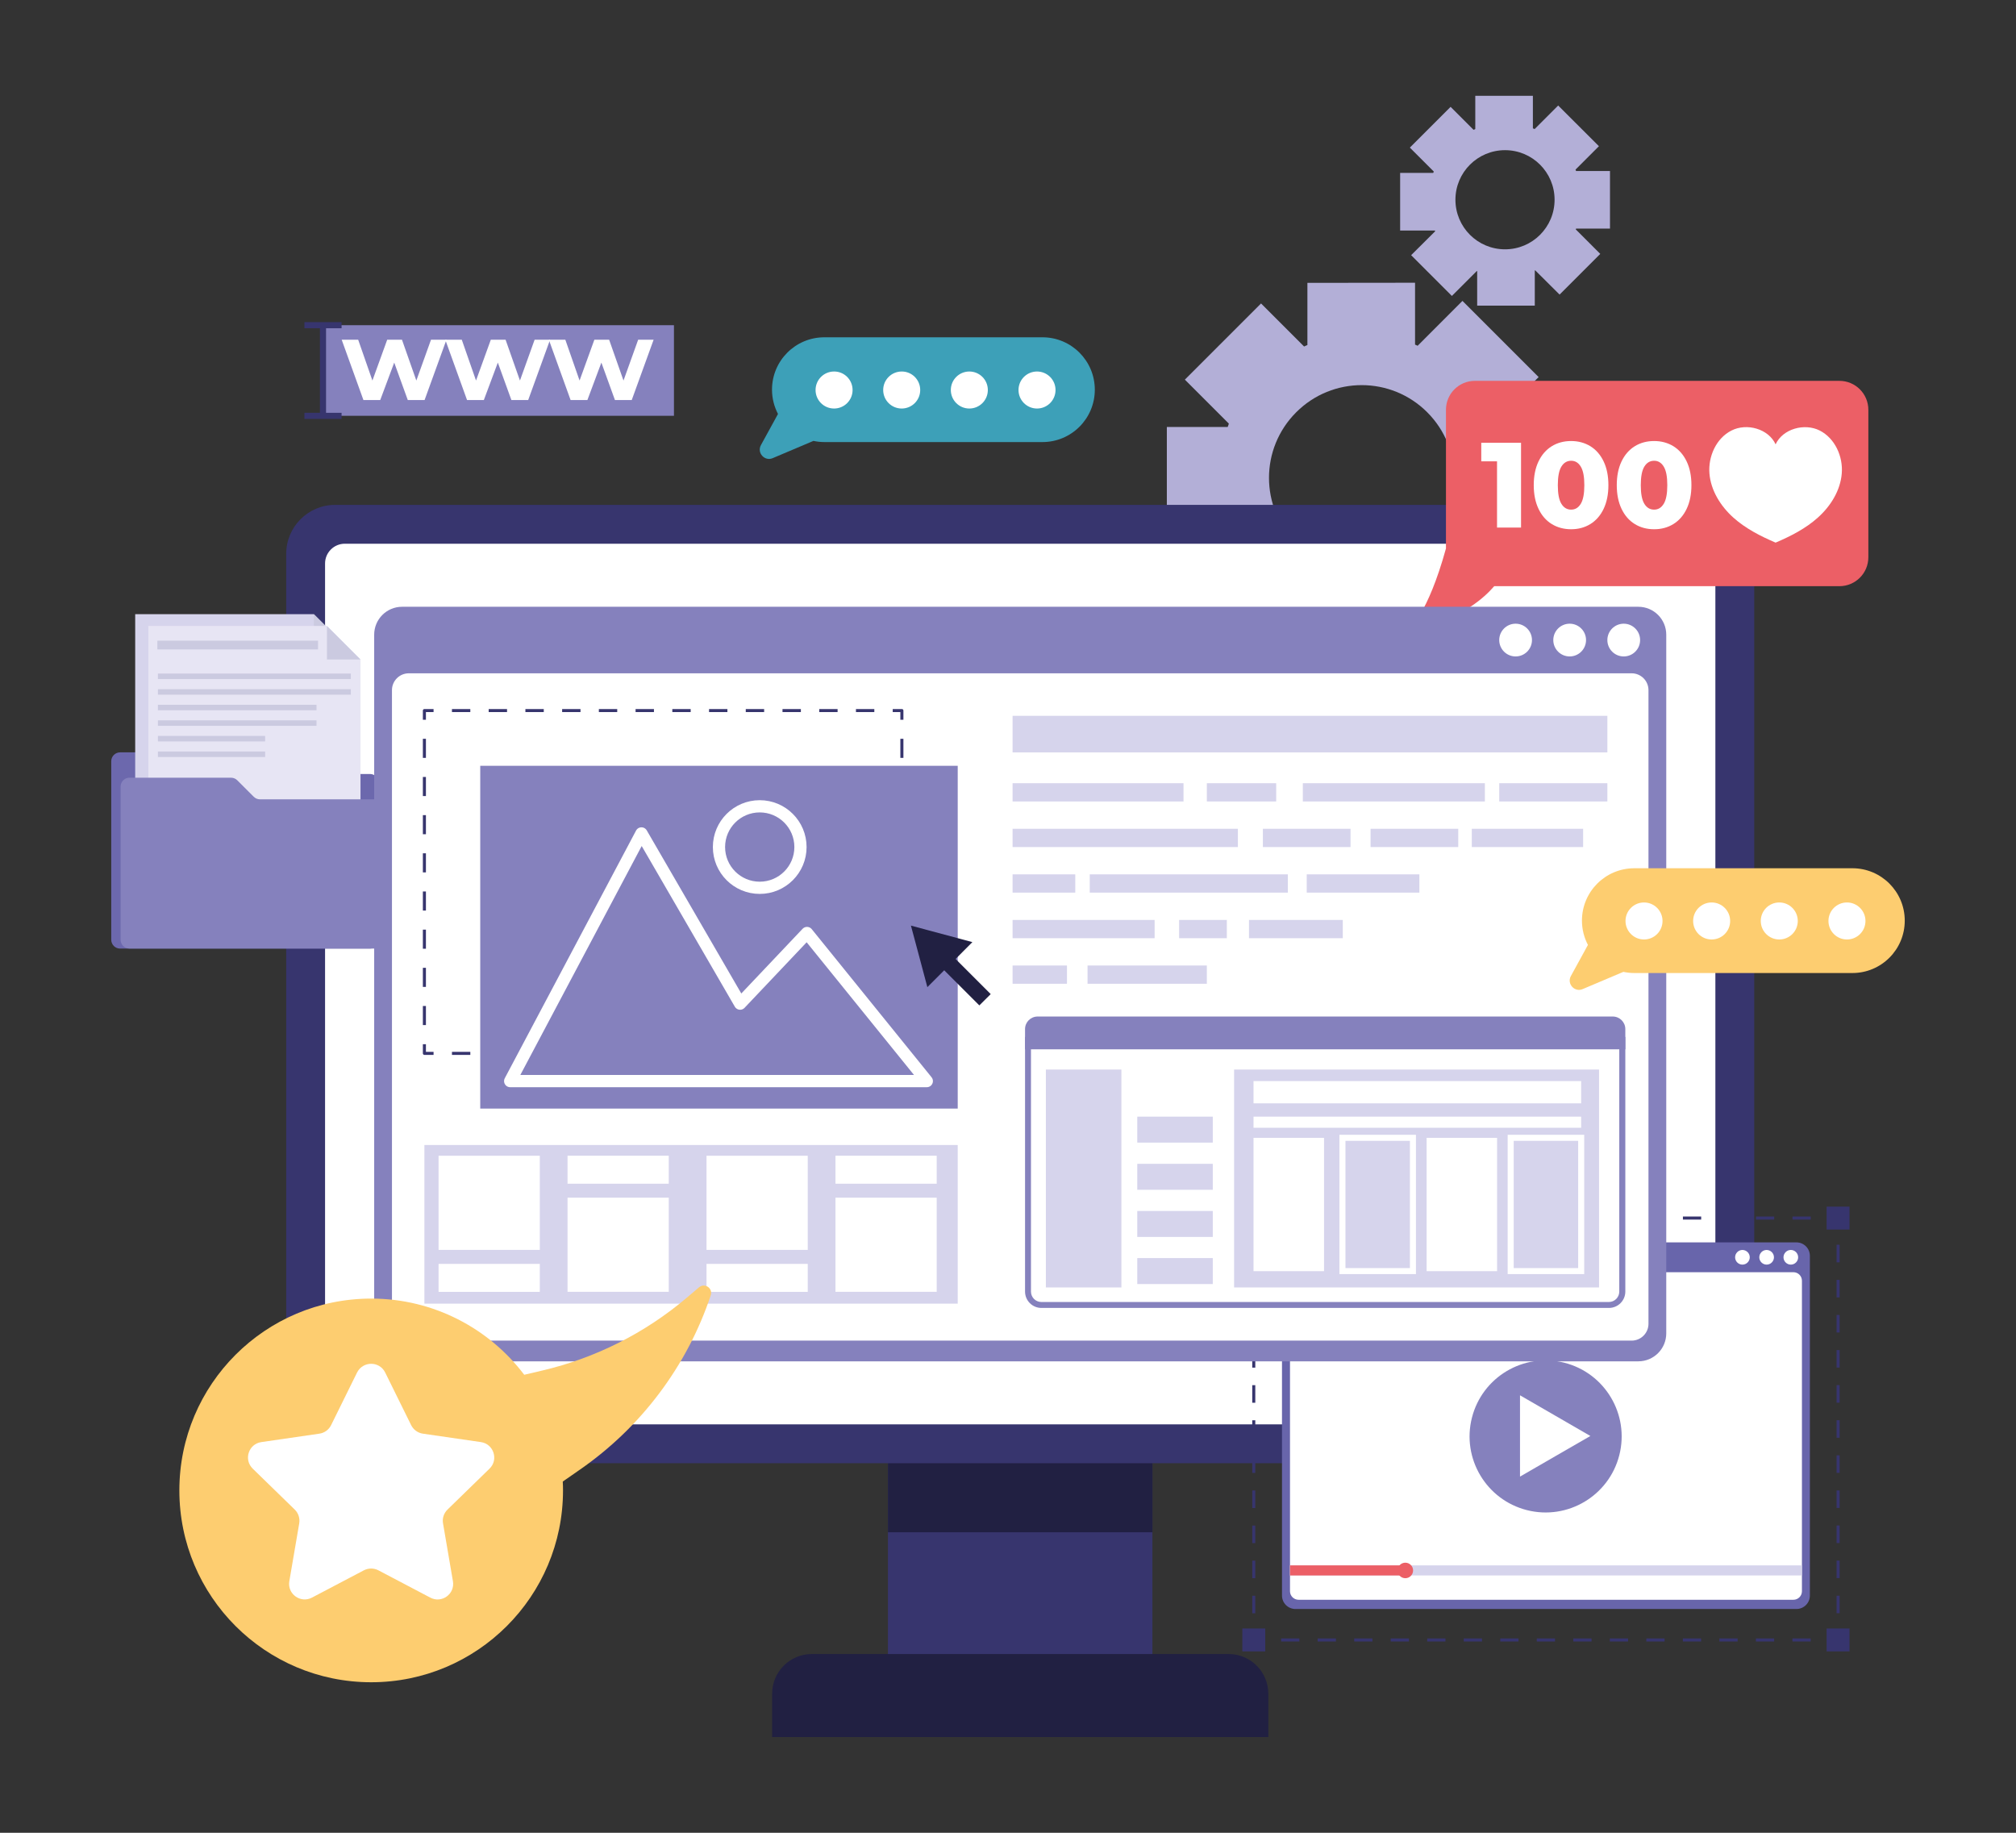 <?xml version="1.0" encoding="utf-8"?>
<!-- Generator: Adobe Illustrator 27.2.0, SVG Export Plug-In . SVG Version: 6.00 Build 0)  -->
<svg version="1.1" id="katman_1" xmlns="http://www.w3.org/2000/svg" xmlns:xlink="http://www.w3.org/1999/xlink" x="0px" y="0px"
	 viewBox="0 0 330 300" style="enable-background:new 0 0 330 300;" xml:space="preserve">
<rect x="0" y="0" width="330" height="300" fill="#333333" stroke="none"/>
<style type="text/css">
	.st0{fill:#B3AFD7;}
	.st1{fill:#37356E;}
	.st2{fill:#212042;}
	.st3{fill:#FFFFFF;}
	.st4{fill:#6865AB;}
	.st5{fill:#8581BD;}
	.st6{fill:#D6D4EC;}
	.st7{fill:#EC5F66;}
	.st8{fill:none;stroke:#37356E;stroke-width:0.5;stroke-linejoin:round;}
	.st9{fill:none;stroke:#37356E;stroke-width:0.5;stroke-linejoin:round;stroke-dasharray:2.989,2.989;}
	.st10{fill:none;stroke:#37356E;stroke-width:0.5;stroke-linejoin:round;stroke-dasharray:2.872,2.872;}
	.st11{fill:#6C68AD;}
	.st12{fill:#CBCAE0;}
	.st13{fill:#E7E5F4;}
	.st14{fill:none;stroke:#37356E;stroke-width:0.5;stroke-linejoin:round;stroke-dasharray:3.006,3.006;}
	.st15{fill:none;stroke:#37356E;stroke-width:0.5;stroke-linejoin:round;stroke-dasharray:3.124,3.124;}
	.st16{fill:none;stroke:#FFFFFF;stroke-width:2;stroke-linecap:round;stroke-linejoin:round;stroke-miterlimit:10;}
	.st17{fill:#3DA0B8;}
	.st18{fill:#FDCD70;}
	.st19{fill:none;stroke:#37356E;stroke-miterlimit:10;}
</style>
<g>
	<g>
		<g>
			<path class="st0" d="M239.79,107.15l12.47-12.47l-7.62-7.62c0.02-0.05,0.03-0.1,0.06-0.13l10.52-0.02V69.31l-10.6,0
				c-0.03-0.1-0.08-0.18-0.11-0.24l7.35-7.35l-12.47-12.47l-7.34,7.35c-0.13-0.06-0.28-0.15-0.42-0.19V46.28l-17.62,0.02v10.18
				c-0.19,0.06-0.36,0.16-0.54,0.24l-7.05-7.05l-12.47,12.47l7.2,7.2c-0.06,0.19-0.11,0.37-0.19,0.55h-9.96v17.64h10.38
				c0.06,0.13,0.13,0.26,0.18,0.41l-7.17,7.17l12.47,12.47l7.51-7.51c0.06,0.03,0.15,0.05,0.24,0.08l-0.02,10.39h17.64l0-10.8
				c0.05-0.02,0.08-0.05,0.11-0.05L239.79,107.15z M212.16,88.93c-5.92-5.92-5.92-15.52,0.02-21.45c5.92-5.92,15.52-5.92,21.44,0
				c5.93,5.93,5.93,15.53,0.02,21.45C227.69,94.86,218.09,94.86,212.16,88.93z"/>
			<path class="st0" d="M241.8,50.03h9.43v-5.76c0.02-0.01,0.05-0.02,0.07-0.02l3.99,3.97l6.66-6.66l-4.01-4.01
				c0.02-0.05,0.04-0.1,0.05-0.13h5.55v-9.43h-5.55c-0.02-0.07-0.05-0.16-0.09-0.23l3.83-3.83l-6.67-6.66l-3.85,3.85
				c-0.1-0.05-0.2-0.07-0.29-0.11v-5.33h-9.43v5.44c-0.1,0.05-0.18,0.1-0.28,0.13l-3.76-3.76l-6.67,6.67l3.92,3.92
				c-0.02,0.07-0.05,0.15-0.09,0.22h-5.42v9.43h5.68c0.01,0.04,0.04,0.07,0.06,0.12l-3.94,3.92l6.67,6.67l4.08-4.08
				c0.02,0.01,0.05,0.01,0.06,0.02V50.03z M238.24,32.69c0-4.48,3.63-8.11,8.12-8.11c4.48,0,8.11,3.63,8.11,8.11
				c0,4.49-3.63,8.12-8.11,8.12C241.87,40.81,238.24,37.18,238.24,32.69z"/>
		</g>
		<g>
			<rect x="145.35" y="233.91" class="st1" width="43.29" height="48.62"/>
			<rect x="145.35" y="233.91" class="st2" width="43.29" height="16.9"/>
			<path class="st2" d="M207.6,284.33h-81.21v-7.09c0-3.59,2.91-6.5,6.5-6.5h68.22c3.59,0,6.5,2.91,6.5,6.5V284.33z"/>
			<path class="st1" d="M279.14,239.51H54.86c-4.42,0-8.01-3.59-8.01-8.01V90.65c0-4.42,3.59-8.01,8.01-8.01h224.28
				c4.42,0,8.01,3.59,8.01,8.01V231.5C287.15,235.92,283.56,239.51,279.14,239.51z"/>
			<path class="st3" d="M53.21,229.92V92.23c0-1.78,1.45-3.23,3.23-3.23h221.12c1.78,0,3.23,1.45,3.23,3.23v137.69
				c0,1.78-1.45,3.23-3.23,3.23H56.44C54.65,233.15,53.21,231.7,53.21,229.92z"/>
		</g>
		<g>
			<g>
				<g>
					<path class="st4" d="M294.06,263.37h-82.01c-1.21,0-2.2-0.98-2.2-2.2v-55.61c0-1.21,0.98-2.2,2.2-2.2h82.01
						c1.21,0,2.2,0.98,2.2,2.2v55.61C296.26,262.39,295.27,263.37,294.06,263.37z"/>
					<path class="st3" d="M211.16,260.46v-50.82c0-0.77,0.62-1.4,1.4-1.4h81c0.77,0,1.4,0.62,1.4,1.4v50.82c0,0.77-0.62,1.4-1.4,1.4
						h-81C211.78,261.85,211.16,261.23,211.16,260.46z"/>
					<g>
						<path class="st3" d="M294.34,205.8c0,0.66-0.54,1.2-1.2,1.2s-1.2-0.54-1.2-1.2s0.54-1.2,1.2-1.2S294.34,205.14,294.34,205.8z"
							/>
						<path class="st3" d="M290.38,205.8c0,0.66-0.54,1.2-1.2,1.2c-0.66,0-1.2-0.54-1.2-1.2s0.54-1.2,1.2-1.2
							C289.84,204.61,290.38,205.14,290.38,205.8z"/>
						<path class="st3" d="M286.42,205.8c0,0.66-0.54,1.2-1.2,1.2c-0.66,0-1.2-0.54-1.2-1.2s0.54-1.2,1.2-1.2
							C285.88,204.61,286.42,205.14,286.42,205.8z"/>
					</g>
				</g>
				<g>
					
						<ellipse transform="matrix(0.246 -0.969 0.969 0.246 -37.013 422.515)" class="st5" cx="253.06" cy="235.05" rx="12.45" ry="12.45"/>
					<polygon class="st3" points="260.33,235.05 254.57,238.37 248.81,241.7 248.81,235.05 248.81,228.39 254.57,231.72 					"/>
				</g>
				<g>
					<rect x="211.16" y="256.23" class="st6" width="83.79" height="1.65"/>
					<rect x="211.16" y="256.23" class="st7" width="18.88" height="1.65"/>
					<circle class="st7" cx="230.04" cy="257.06" r="1.27"/>
				</g>
			</g>
			<g>
				<g>
					<polyline class="st8" points="300.88,266.94 300.88,268.44 299.38,268.44 					"/>
					<line class="st9" x1="296.39" y1="268.44" x2="208.23" y2="268.44"/>
					<polyline class="st8" points="206.73,268.44 205.23,268.44 205.23,266.94 					"/>
					<line class="st10" x1="205.23" y1="264.07" x2="205.23" y2="202.32"/>
					<polyline class="st8" points="205.23,200.88 205.23,199.38 206.73,199.38 					"/>
					<line class="st9" x1="209.72" y1="199.38" x2="297.88" y2="199.38"/>
					<polyline class="st8" points="299.38,199.38 300.88,199.38 300.88,200.88 					"/>
					<line class="st10" x1="300.88" y1="203.75" x2="300.88" y2="265.5"/>
				</g>
			</g>
			<rect x="203.36" y="197.51" class="st1" width="3.75" height="3.75"/>
			<rect x="203.36" y="266.56" class="st1" width="3.75" height="3.75"/>
			<rect x="299" y="197.51" class="st1" width="3.75" height="3.75"/>
			<rect x="299" y="266.56" class="st1" width="3.75" height="3.75"/>
		</g>
		<g>
			<path class="st11" d="M60.56,155.27H19.66c-0.8,0-1.45-0.65-1.45-1.45V124.6c0-0.8,0.65-1.45,1.45-1.45h16.63
				c0.38,0,0.75,0.15,1.02,0.42l2.7,2.7c0.27,0.27,0.64,0.42,1.02,0.42h19.53c0.8,0,1.45,0.65,1.45,1.45v25.67
				C62.01,154.62,61.36,155.27,60.56,155.27z"/>
			<g>
				<polygon class="st6" points="56.86,106.02 56.86,142.81 22.13,142.81 22.13,100.53 51.37,100.53 				"/>
				<polygon class="st12" points="51.37,106.02 51.37,100.53 56.86,106.02 				"/>
			</g>
			<polygon class="st13" points="59.01,107.95 59.01,144.73 24.28,144.73 24.28,102.46 53.52,102.46 			"/>
			<path class="st5" d="M62.1,155.27H21.19c-0.8,0-1.45-0.65-1.45-1.45v-25.07c0-0.8,0.65-1.45,1.45-1.45h16.63
				c0.38,0,0.75,0.15,1.02,0.42l2.7,2.7c0.27,0.27,0.64,0.42,1.02,0.42H62.1c0.8,0,1.45,0.65,1.45,1.45v21.52
				C63.55,154.62,62.9,155.27,62.1,155.27z"/>
			<polygon class="st12" points="53.52,107.95 53.52,102.46 59.01,107.95 			"/>
			<rect x="25.76" y="104.87" class="st12" width="26.3" height="1.43"/>
			<rect x="25.85" y="110.25" class="st12" width="31.58" height="0.9"/>
			<rect x="25.85" y="112.81" class="st12" width="31.58" height="0.9"/>
			<rect x="25.85" y="115.36" class="st12" width="25.96" height="0.9"/>
			<rect x="25.85" y="117.91" class="st12" width="25.96" height="0.9"/>
			<rect x="25.85" y="120.46" class="st12" width="17.55" height="0.9"/>
			<rect x="25.85" y="123.01" class="st12" width="17.55" height="0.9"/>
		</g>
		<g>
			<path class="st7" d="M232.56,100.42c1.12-1.91,2.63-5.2,4.13-10.64V67.07c0-2.61,2.12-4.73,4.73-4.73h59.68
				c2.61,0,4.73,2.12,4.73,4.73v24.15c0,2.61-2.12,4.73-4.73,4.73h-56.51c-1.72,1.99-5.06,4.88-10.7,6.29
				C232.83,102.5,232.01,101.35,232.56,100.42z"/>
			<path class="st3" d="M283.43,70.47c2.5-1.27,6.05-0.29,7.22,2.26c1.17-2.54,4.72-3.52,7.22-2.26c2.5,1.27,3.84,4.25,3.61,7.04
				c-0.23,2.79-1.82,5.34-3.91,7.21c-2,1.8-4.44,3.04-6.92,4.1c-2.48-1.06-4.91-2.3-6.92-4.1c-2.08-1.87-3.68-4.42-3.91-7.21
				C279.59,74.72,280.93,71.73,283.43,70.47z"/>
			<g>
				<path class="st3" d="M248.98,72.47v13.88h-3.93V75.51h-2.58v-3.03H248.98z"/>
				<path class="st3" d="M254.01,85.78c-0.93-0.57-1.65-1.4-2.17-2.49c-0.52-1.09-0.78-2.38-0.78-3.88c0-1.49,0.26-2.79,0.78-3.88
					c0.52-1.09,1.25-1.92,2.17-2.49c0.93-0.57,1.98-0.85,3.17-0.85c1.18,0,2.23,0.29,3.15,0.85c0.92,0.57,1.65,1.4,2.17,2.49
					c0.52,1.09,0.78,2.38,0.78,3.88c0,1.49-0.26,2.79-0.78,3.88c-0.52,1.09-1.25,1.92-2.17,2.49c-0.93,0.57-1.98,0.85-3.15,0.85
					C256,86.63,254.94,86.35,254.01,85.78z M258.76,82.46c0.39-0.64,0.58-1.66,0.58-3.04c0-1.39-0.19-2.4-0.58-3.04
					c-0.39-0.64-0.91-0.96-1.58-0.96c-0.67,0-1.21,0.32-1.6,0.96c-0.39,0.64-0.58,1.66-0.58,3.04c0,1.39,0.19,2.4,0.58,3.04
					c0.39,0.64,0.92,0.96,1.6,0.96C257.85,83.42,258.37,83.1,258.76,82.46z"/>
				<path class="st3" d="M267.6,85.78c-0.93-0.57-1.65-1.4-2.17-2.49c-0.52-1.09-0.78-2.38-0.78-3.88c0-1.49,0.26-2.79,0.78-3.88
					c0.52-1.09,1.25-1.92,2.17-2.49c0.93-0.57,1.98-0.85,3.17-0.85c1.18,0,2.23,0.29,3.15,0.85c0.92,0.57,1.65,1.4,2.17,2.49
					c0.52,1.09,0.78,2.38,0.78,3.88c0,1.49-0.26,2.79-0.78,3.88c-0.52,1.09-1.25,1.92-2.17,2.49c-0.93,0.57-1.98,0.85-3.15,0.85
					C269.58,86.63,268.52,86.35,267.6,85.78z M272.34,82.46c0.39-0.64,0.58-1.66,0.58-3.04c0-1.39-0.19-2.4-0.58-3.04
					c-0.39-0.64-0.91-0.96-1.58-0.96c-0.67,0-1.21,0.32-1.6,0.96c-0.39,0.64-0.58,1.66-0.58,3.04c0,1.39,0.19,2.4,0.58,3.04
					c0.39,0.64,0.92,0.96,1.6,0.96C271.43,83.42,271.95,83.1,272.34,82.46z"/>
			</g>
		</g>
		<g>
			<g>
				<path class="st5" d="M268.18,222.83H65.82c-2.53,0-4.57-2.05-4.57-4.57V103.89c0-2.53,2.05-4.57,4.57-4.57h202.36
					c2.53,0,4.57,2.05,4.57,4.57v114.37C272.75,220.78,270.7,222.83,268.18,222.83z"/>
				<path class="st3" d="M64.16,216.68V112.97c0-1.52,1.23-2.76,2.76-2.76h200.16c1.52,0,2.76,1.23,2.76,2.76v103.71
					c0,1.52-1.23,2.76-2.76,2.76H66.92C65.4,219.43,64.16,218.2,64.16,216.68z"/>
				<g>
					<path class="st3" d="M268.47,104.77c0,1.48-1.2,2.68-2.68,2.68c-1.48,0-2.68-1.2-2.68-2.68s1.2-2.68,2.68-2.68
						C267.27,102.09,268.47,103.29,268.47,104.77z"/>
					<path class="st3" d="M259.62,104.77c0,1.48-1.2,2.68-2.68,2.68c-1.48,0-2.68-1.2-2.68-2.68s1.2-2.68,2.68-2.68
						C258.42,102.09,259.62,103.29,259.62,104.77z"/>
					<path class="st3" d="M250.77,104.77c0,1.48-1.2,2.68-2.68,2.68c-1.48,0-2.68-1.2-2.68-2.68s1.2-2.68,2.68-2.68
						C249.57,102.09,250.77,103.29,250.77,104.77z"/>
				</g>
			</g>
			<g>
				<g>
					<polyline class="st8" points="147.63,170.92 147.63,172.42 146.13,172.42 					"/>
					<line class="st14" x1="143.12" y1="172.42" x2="72.47" y2="172.42"/>
					<polyline class="st8" points="70.97,172.42 69.47,172.42 69.47,170.92 					"/>
					<line class="st15" x1="69.47" y1="167.79" x2="69.47" y2="119.37"/>
					<polyline class="st8" points="69.47,117.81 69.47,116.31 70.97,116.31 					"/>
					<line class="st14" x1="73.98" y1="116.31" x2="144.63" y2="116.31"/>
					<polyline class="st8" points="146.13,116.31 147.63,116.31 147.63,117.81 					"/>
					<line class="st15" x1="147.63" y1="120.93" x2="147.63" y2="169.35"/>
				</g>
			</g>
			<g>
				<rect x="78.61" y="125.35" class="st5" width="78.16" height="56.11"/>
				<g>
					<polygon class="st16" points="151.71,176.96 83.51,176.96 105,136.42 121.15,164.28 132.1,152.72 					"/>
					<circle class="st16" cx="124.36" cy="138.65" r="6.67"/>
				</g>
			</g>
			<rect x="165.75" y="117.17" class="st6" width="97.36" height="5.99"/>
			<rect x="165.75" y="128.2" class="st6" width="27.98" height="2.99"/>
			<rect x="197.55" y="128.2" class="st6" width="11.35" height="2.99"/>
			<rect x="213.26" y="128.2" class="st6" width="29.8" height="2.99"/>
			<rect x="245.41" y="128.2" class="st6" width="17.7" height="2.99"/>
			<rect x="165.75" y="135.66" class="st6" width="36.88" height="2.99"/>
			<rect x="206.72" y="135.66" class="st6" width="14.35" height="2.99"/>
			<rect x="224.35" y="135.66" class="st6" width="14.35" height="2.99"/>
			<rect x="240.92" y="135.66" class="st6" width="18.22" height="2.99"/>
			<rect x="165.75" y="143.12" class="st6" width="10.26" height="2.99"/>
			<rect x="213.9" y="143.12" class="st6" width="18.44" height="2.99"/>
			<rect x="178.38" y="143.12" class="st6" width="32.43" height="2.99"/>
			<rect x="165.75" y="150.58" class="st6" width="23.25" height="2.99"/>
			<rect x="193.01" y="150.58" class="st6" width="7.81" height="2.99"/>
			<rect x="204.45" y="150.58" class="st6" width="15.35" height="2.99"/>
			<rect x="165.75" y="158.04" class="st6" width="8.9" height="2.99"/>
			<rect x="178.02" y="158.04" class="st6" width="19.53" height="2.99"/>
			<rect x="69.47" y="187.42" class="st6" width="87.3" height="25.97"/>
			<g>
				<rect x="71.79" y="189.18" class="st3" width="16.57" height="15.41"/>
				<rect x="71.79" y="206.88" class="st3" width="16.57" height="4.58"/>
			</g>
			<g>
				
					<rect x="92.9" y="196.05" transform="matrix(-1 -1.224647e-16 1.224647e-16 -1 202.369 407.502)" class="st3" width="16.57" height="15.41"/>
				
					<rect x="92.9" y="189.18" transform="matrix(-1 -1.224647e-16 1.224647e-16 -1 202.369 382.935)" class="st3" width="16.57" height="4.58"/>
			</g>
			<g>
				<rect x="115.65" y="189.18" class="st3" width="16.57" height="15.41"/>
				<rect x="115.65" y="206.88" class="st3" width="16.57" height="4.58"/>
			</g>
			<g>
				
					<rect x="136.76" y="196.05" transform="matrix(-1 -1.224647e-16 1.224647e-16 -1 290.089 407.502)" class="st3" width="16.57" height="15.41"/>
				
					<rect x="136.76" y="189.18" transform="matrix(-1 -1.224647e-16 1.224647e-16 -1 290.089 382.935)" class="st3" width="16.57" height="4.58"/>
			</g>
			<g>
				<g>
					<g>
						<g>
							<path class="st5" d="M266.05,171.76h-98.26v-3.31c0-1.14,0.92-2.06,2.06-2.06h94.14c1.14,0,2.06,0.92,2.06,2.06V171.76z"/>
						</g>
					</g>
					<g>
						<path class="st5" d="M265.06,170.72v40.7c0,0.93-0.76,1.7-1.7,1.7h-92.9c-0.93,0-1.7-0.76-1.7-1.7v-40.7H265.06
							 M266.05,169.73h-98.26v41.68c0,1.48,1.2,2.68,2.68,2.68h92.9c1.48,0,2.68-1.2,2.68-2.68V169.73L266.05,169.73z"/>
					</g>
				</g>
				<g>
					<rect x="171.2" y="175.07" class="st6" width="12.36" height="35.67"/>
				</g>
				<g>
					<rect x="202.01" y="175.07" class="st6" width="59.74" height="35.67"/>
				</g>
				<g>
					<rect x="205.19" y="176.96" class="st3" width="53.63" height="3.64"/>
				</g>
				<g>
					<rect x="205.19" y="182.78" class="st3" width="53.63" height="1.82"/>
				</g>
				<g>
					<rect x="186.16" y="182.78" class="st6" width="12.36" height="4.25"/>
				</g>
				<g>
					<rect x="205.19" y="186.25" class="st3" width="11.54" height="21.82"/>
				</g>
				<g>
					<rect x="233.52" y="186.25" class="st3" width="11.54" height="21.82"/>
				</g>
				<g>
					<path class="st3" d="M231.78,208.55h-12.53v-22.8h12.53V208.55z M220.24,207.57h10.55v-20.83h-10.55V207.57z"/>
				</g>
				<g>
					<path class="st3" d="M259.32,208.55h-12.53v-22.8h12.53V208.55z M247.78,207.57h10.55v-20.83h-10.55V207.57z"/>
				</g>
				<g>
					<rect x="186.16" y="190.5" class="st6" width="12.36" height="4.25"/>
				</g>
				<g>
					<rect x="186.16" y="198.22" class="st6" width="12.36" height="4.25"/>
				</g>
				<g>
					<rect x="186.16" y="205.93" class="st6" width="12.36" height="4.25"/>
				</g>
			</g>
		</g>
		<g>
			<path class="st17" d="M170.64,55.21h-35.7c-4.74,0-8.57,3.84-8.57,8.57l0,0c0,1.44,0.36,2.79,0.98,3.98l-2.79,5.09
				c-0.7,1.27,0.6,2.71,1.93,2.14l6.66-2.82c0.58,0.12,1.17,0.19,1.79,0.19h35.7c4.74,0,8.57-3.84,8.57-8.57l0,0
				C179.21,59.05,175.37,55.21,170.64,55.21z"/>
			<g>
				<path class="st3" d="M139.56,63.84c0,1.68-1.36,3.03-3.03,3.03c-1.68,0-3.03-1.36-3.03-3.03c0-1.68,1.36-3.03,3.03-3.03
					C138.2,60.8,139.56,62.16,139.56,63.84z"/>
				<path class="st3" d="M150.63,63.84c0,1.68-1.36,3.03-3.03,3.03c-1.68,0-3.03-1.36-3.03-3.03c0-1.68,1.36-3.03,3.03-3.03
					C149.27,60.8,150.63,62.16,150.63,63.84z"/>
				<path class="st3" d="M161.7,63.84c0,1.68-1.36,3.03-3.03,3.03s-3.03-1.36-3.03-3.03c0-1.68,1.36-3.03,3.03-3.03
					S161.7,62.16,161.7,63.84z"/>
				<path class="st3" d="M172.78,63.84c0,1.68-1.36,3.03-3.03,3.03s-3.03-1.36-3.03-3.03c0-1.68,1.36-3.03,3.03-3.03
					S172.78,62.16,172.78,63.84z"/>
			</g>
		</g>
		<g>
			<path class="st18" d="M303.22,142.12h-35.7c-4.74,0-8.57,3.84-8.57,8.57v0c0,1.44,0.36,2.79,0.98,3.98l-2.79,5.09
				c-0.7,1.27,0.6,2.71,1.93,2.14l6.66-2.82c0.58,0.12,1.17,0.19,1.79,0.19h35.7c4.74,0,8.57-3.84,8.57-8.57v0
				C311.79,145.96,307.95,142.12,303.22,142.12z"/>
			<g>
				<path class="st3" d="M272.14,150.75c0,1.68-1.36,3.03-3.03,3.03s-3.03-1.36-3.03-3.03c0-1.68,1.36-3.03,3.03-3.03
					S272.14,149.08,272.14,150.75z"/>
				<path class="st3" d="M283.21,150.75c0,1.68-1.36,3.03-3.03,3.03c-1.68,0-3.03-1.36-3.03-3.03c0-1.68,1.36-3.03,3.03-3.03
					C281.85,147.72,283.21,149.08,283.21,150.75z"/>
				<path class="st3" d="M294.28,150.75c0,1.68-1.36,3.03-3.03,3.03s-3.03-1.36-3.03-3.03c0-1.68,1.36-3.03,3.03-3.03
					S294.28,149.08,294.28,150.75z"/>
				<path class="st3" d="M305.36,150.75c0,1.68-1.36,3.03-3.03,3.03c-1.68,0-3.03-1.36-3.03-3.03c0-1.68,1.36-3.03,3.03-3.03
					C304,147.72,305.36,149.08,305.36,150.75z"/>
			</g>
		</g>
		<g>
			<path class="st18" d="M114.42,210.72l-2.05,1.74c-6.82,5.77-14.92,9.84-23.62,11.88l-2.94,0.69
				c-5.73-7.57-14.82-12.47-25.05-12.47c-17.34,0-31.4,14.06-31.4,31.4s14.06,31.4,31.4,31.4s31.4-14.06,31.4-31.4
				c0-0.49-0.01-0.97-0.04-1.45l2.86-1.99c10-6.95,17.5-16.94,21.36-28.49C116.73,210.86,115.35,209.93,114.42,210.72z"/>
			<path class="st3" d="M63.05,224.66l4.25,8.61c0.37,0.75,1.09,1.28,1.92,1.4l9.5,1.38c2.09,0.3,2.93,2.88,1.41,4.35l-6.88,6.7
				c-0.6,0.59-0.88,1.43-0.73,2.26l1.62,9.46c0.36,2.09-1.83,3.68-3.7,2.69l-8.5-4.47c-0.74-0.39-1.63-0.39-2.38,0l-8.5,4.47
				c-1.87,0.98-4.06-0.61-3.7-2.69l1.62-9.46c0.14-0.83-0.13-1.67-0.73-2.26l-6.88-6.7c-1.52-1.48-0.68-4.05,1.41-4.35l9.5-1.38
				c0.83-0.12,1.55-0.64,1.92-1.4l4.25-8.61C59.41,222.76,62.11,222.76,63.05,224.66z"/>
		</g>
		<g>
			<rect x="52.87" y="53.23" class="st5" width="57.45" height="14.83"/>
			<g>
				<path class="st3" d="M73.08,55.61l-3.58,9.87h-2.75l-2.22-6.13l-2.29,6.13h-2.75l-3.56-9.87h2.7l2.33,6.68l2.42-6.68h2.42
					l2.35,6.68l2.4-6.68H73.08z"/>
				<path class="st3" d="M90.04,55.61l-3.58,9.87h-2.75l-2.22-6.13l-2.29,6.13h-2.75l-3.56-9.87h2.7l2.33,6.68l2.42-6.68h2.42
					l2.35,6.68l2.4-6.68H90.04z"/>
				<path class="st3" d="M106.99,55.61l-3.58,9.87h-2.75l-2.22-6.13l-2.29,6.13h-2.75l-3.56-9.87h2.7l2.33,6.68l2.42-6.68h2.42
					l2.35,6.68l2.4-6.68H106.99z"/>
			</g>
			<g>
				<line class="st19" x1="49.83" y1="53.23" x2="55.91" y2="53.23"/>
				<line class="st19" x1="49.83" y1="68.07" x2="55.91" y2="68.07"/>
				<line class="st19" x1="52.87" y1="53.23" x2="52.87" y2="68.07"/>
			</g>
		</g>
		<polygon class="st2" points="159.17,154.21 154.14,152.86 149.11,151.51 150.46,156.55 151.8,161.58 154.56,158.82 160.31,164.57 
			162.17,162.72 156.42,156.97 		"/>
	</g>
</g>
</svg>
